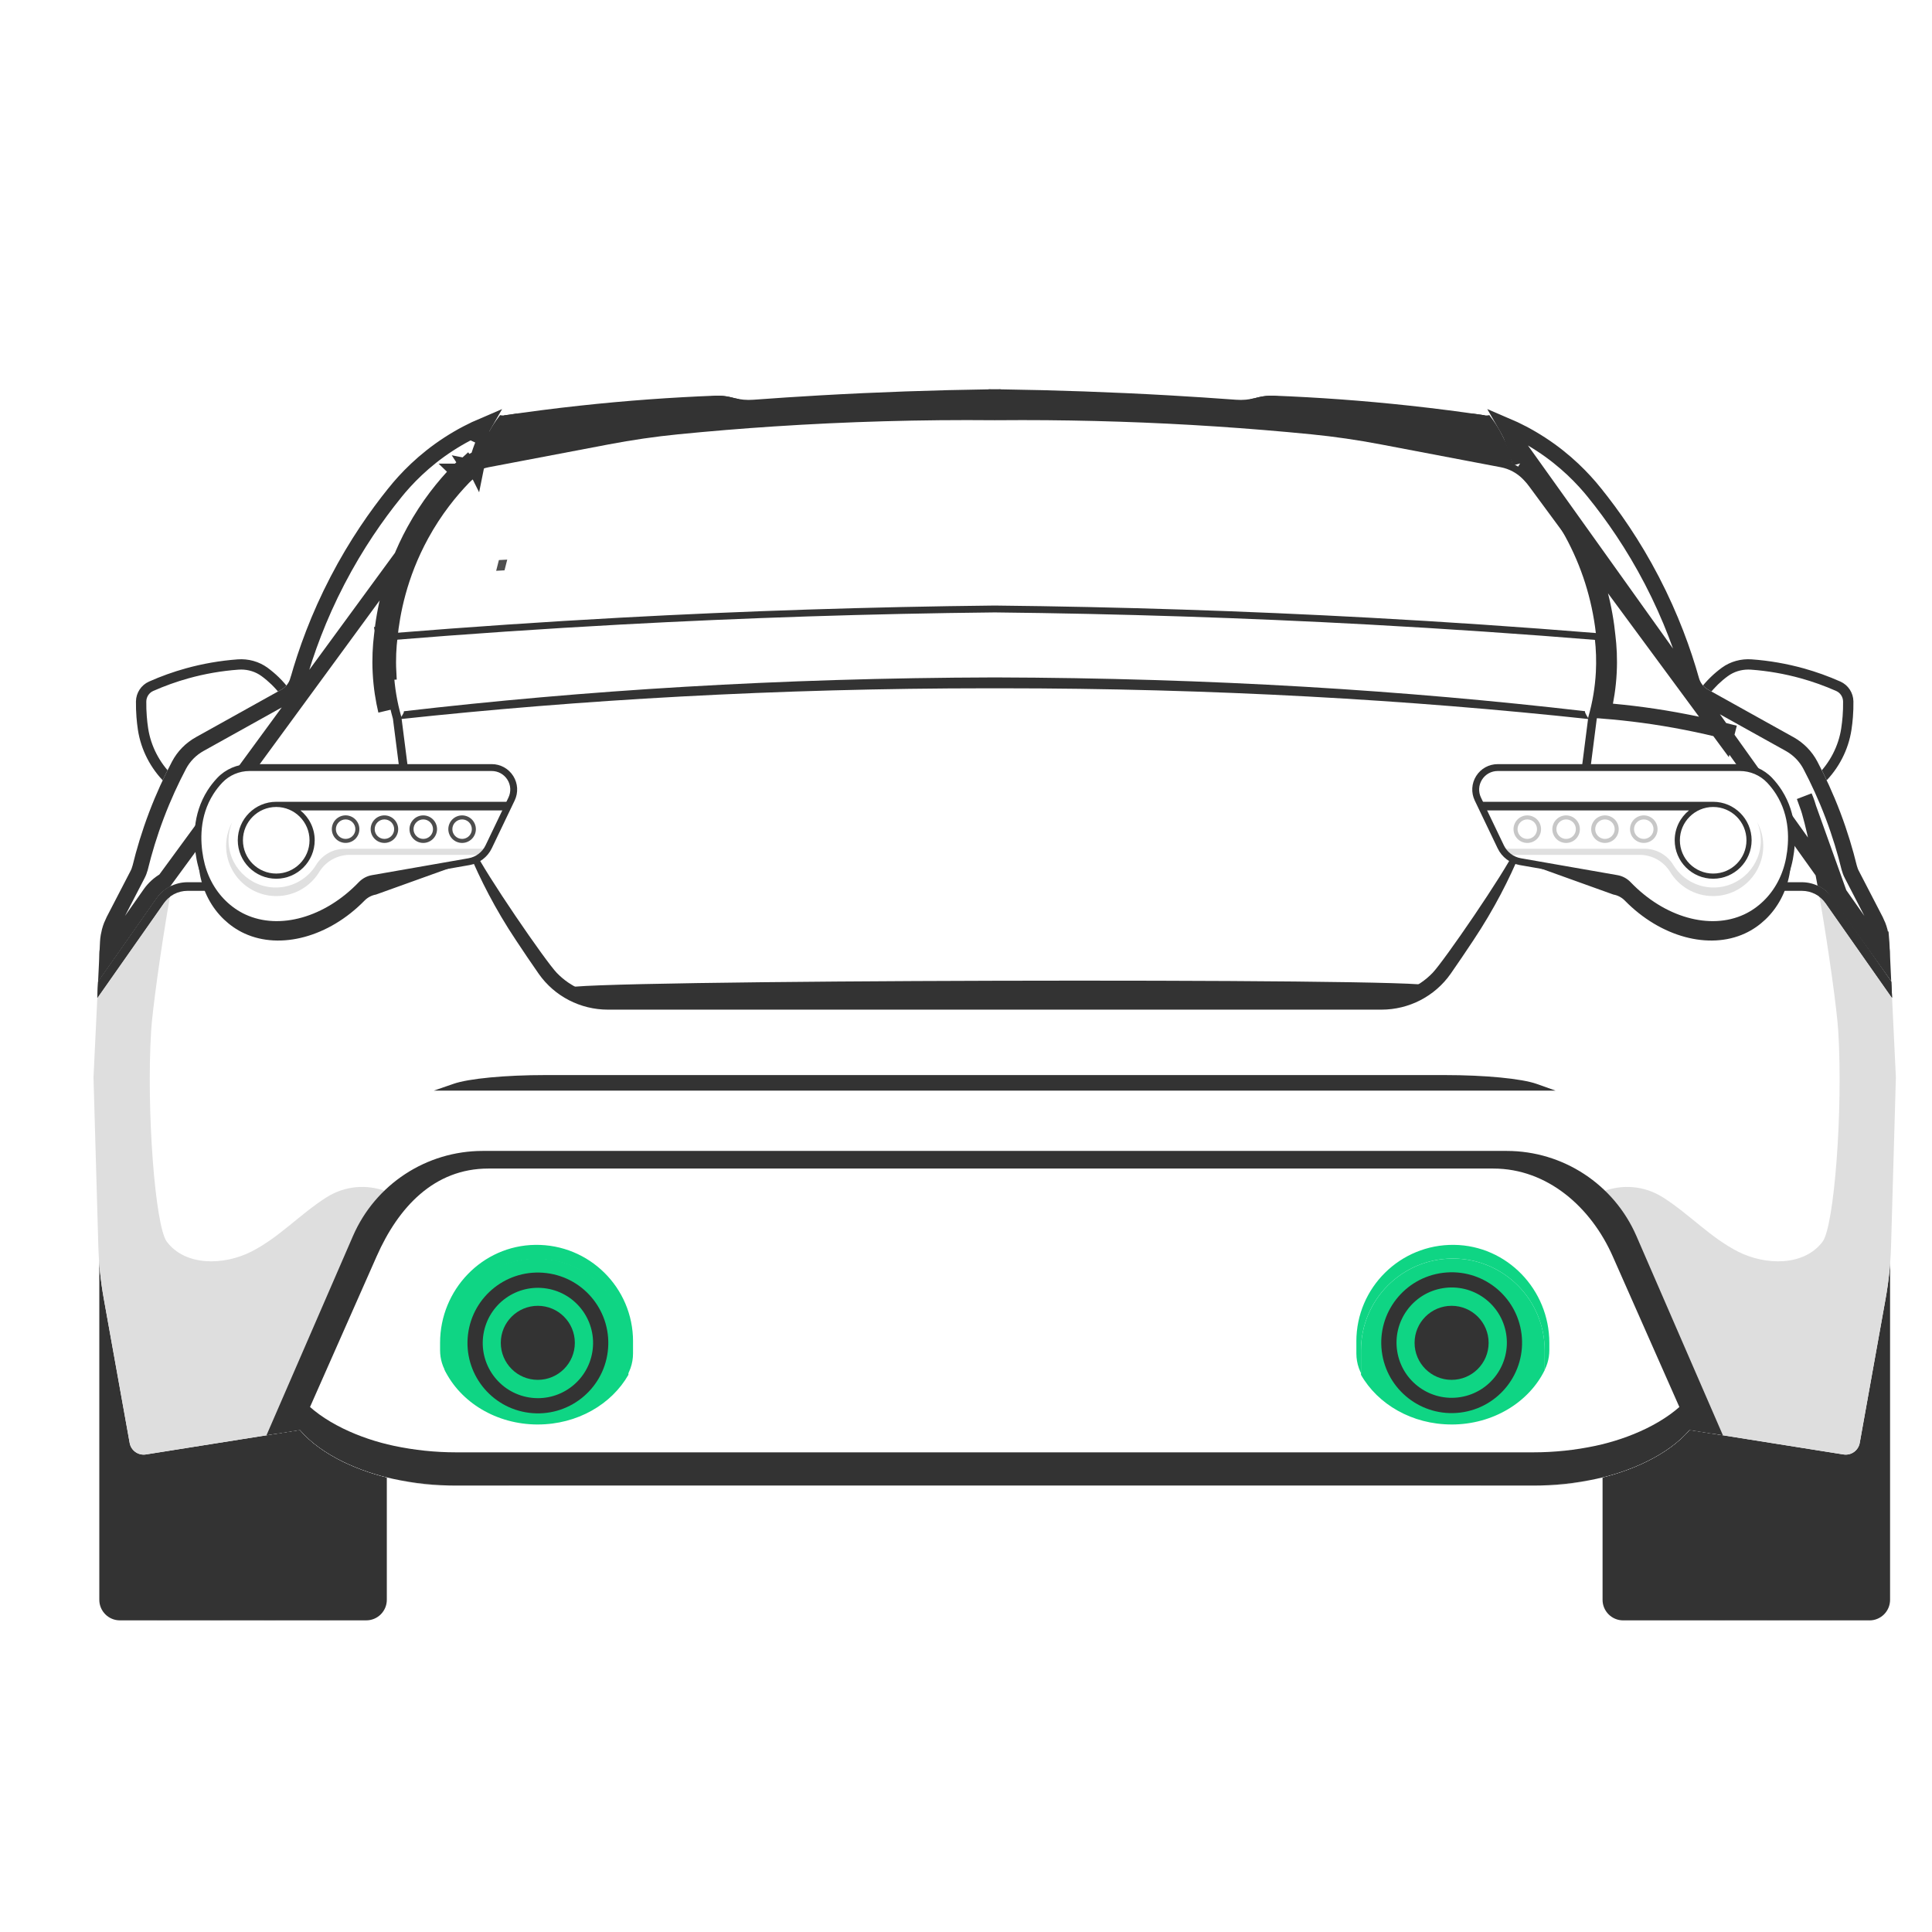 <svg width="124" height="124" viewBox="0 0 124 124" fill="none" xmlns="http://www.w3.org/2000/svg">
<rect x="0" y="0" width="124" height="124" fill="#808080" stroke="none"/>
<g clip-path="url(#clip0_101_698)">
<rect width="124" height="124" fill="white"/>
<path d="M119.99 103.999H104.175C103.447 103.999 102.856 103.407 102.856 102.679V61.688C102.856 60.507 103.814 59.549 104.994 59.549H119.617C120.551 59.549 121.309 60.308 121.309 61.242V102.68C121.309 103.408 120.718 104 119.99 104V103.999Z" fill="#333333"/>
<path d="M107.321 67.045H106.551V103.962H107.321V67.045Z" fill="#333333"/>
<path d="M110.752 67.045H109.982V103.962H110.752V67.045Z" fill="#333333"/>
<path d="M114.184 67.045H113.415V103.962H114.184V67.045Z" fill="#333333"/>
<path d="M117.615 67.045H116.846V103.962H117.615V67.045Z" fill="#333333"/>
<path d="M8.066 59.548H22.689C23.87 59.548 24.827 60.507 24.827 61.687V102.678C24.827 103.406 24.236 103.998 23.508 103.998H7.693C6.965 103.998 6.374 103.406 6.374 102.678V61.24C6.374 60.306 7.132 59.547 8.066 59.547V59.548Z" fill="#333333"/>
<path d="M20.364 103.964H21.134L21.134 67.046H20.364L20.364 103.964Z" fill="#333333"/>
<path d="M16.933 103.964H17.702L17.702 67.046H16.933L16.933 103.964Z" fill="#333333"/>
<path d="M13.502 103.964H14.271L14.271 67.046H13.502L13.502 103.964Z" fill="#333333"/>
<path d="M10.07 103.964H10.839L10.839 67.046H10.07L10.07 103.964Z" fill="#333333"/>
<path opacity="0.15" d="M84.198 27.657C85.694 27.805 87.181 28.024 88.658 28.304C91.225 28.792 93.791 29.281 96.359 29.77C96.954 29.883 97.5 30.179 97.922 30.615C98.786 31.507 99.779 32.726 100.646 34.309C102.083 36.934 102.524 39.374 102.675 40.872C102.092 40.824 101.507 40.777 100.921 40.732L82.96 27.54C83.375 27.578 83.789 27.616 84.199 27.657H84.198Z" fill="white"/>
<path opacity="0.15" d="M37.5 28.595L52.114 39.335C50.822 39.377 49.523 39.424 48.218 39.474L34.256 29.212C35.337 29.006 36.419 28.801 37.5 28.595Z" fill="white"/>
<path opacity="0.15" d="M27.04 34.309C27.125 34.155 27.212 34.004 27.299 33.856L35.902 40.093C34.64 40.171 33.387 40.253 32.139 40.337L26.212 36.055C26.444 35.488 26.716 34.904 27.041 34.309H27.04Z" fill="white"/>
<path opacity="0.15" d="M77.804 27.134L95.803 40.355C94.319 40.252 92.825 40.156 91.322 40.064L73.4 26.901C74.846 26.96 76.314 27.038 77.804 27.134Z" fill="white"/>
<path opacity="0.15" d="M37.5 28.595L52.114 39.335C50.822 39.377 49.523 39.424 48.218 39.474L34.256 29.212C35.337 29.006 36.419 28.801 37.5 28.595Z" fill="white"/>
<path opacity="0.15" d="M27.04 34.309C27.125 34.155 27.212 34.004 27.299 33.856L35.902 40.093C34.64 40.171 33.387 40.253 32.139 40.337L26.212 36.055C26.444 35.488 26.716 34.904 27.041 34.309H27.04Z" fill="white"/>
<path opacity="0.15" d="M36.157 27.713C38.153 27.515 40.202 27.345 42.3 27.206C43.192 27.147 44.075 27.095 44.951 27.05L61.446 39.217C59.79 39.185 58.144 39.159 56.512 39.141C53.482 39.173 50.41 39.231 47.299 39.317L32.325 28.244C33.595 28.018 34.873 27.839 36.157 27.713Z" fill="white"/>
<path d="M116.2 50.77C114.917 50.024 113.628 49.1 112.382 48.208C111.148 47.324 109.872 46.41 108.616 45.679L108.346 45.522L108.487 45.243C108.823 44.576 109.264 43.975 109.798 43.458C110.02 43.242 110.259 43.04 110.511 42.856C111.055 42.459 111.737 42.268 112.431 42.319C113.558 42.401 114.68 42.597 115.766 42.898C116.567 43.121 117.359 43.406 118.121 43.745C118.621 43.967 118.948 44.466 118.956 45.015C118.961 45.351 118.95 45.693 118.924 46.028C118.903 46.3 118.871 46.576 118.83 46.847C118.636 48.12 118.016 49.325 117.084 50.241L116.418 50.896L116.199 50.769L116.2 50.77ZM110.902 43.392C110.677 43.556 110.461 43.739 110.26 43.933C109.853 44.329 109.507 44.776 109.226 45.269C110.416 45.983 111.611 46.839 112.767 47.668C113.93 48.501 115.131 49.361 116.315 50.069L116.62 49.769C117.45 48.952 118.002 47.879 118.174 46.748C118.213 46.492 118.242 46.233 118.263 45.977C118.288 45.661 118.297 45.34 118.293 45.024C118.289 44.732 118.116 44.468 117.853 44.35C117.121 44.025 116.359 43.752 115.588 43.538C114.545 43.248 113.467 43.059 112.383 42.98C112.326 42.976 112.268 42.974 112.211 42.974C111.735 42.974 111.275 43.12 110.902 43.393V43.392Z" fill="#333333"/>
<path d="M11.265 50.897L10.598 50.242C9.666 49.326 9.047 48.121 8.852 46.849C8.811 46.577 8.78 46.301 8.759 46.029C8.733 45.694 8.722 45.352 8.726 45.016C8.734 44.467 9.062 43.968 9.562 43.746C10.323 43.407 11.115 43.123 11.917 42.9C13.003 42.598 14.124 42.403 15.251 42.32C15.945 42.268 16.627 42.46 17.172 42.857C17.422 43.041 17.663 43.243 17.885 43.459C18.418 43.978 18.859 44.578 19.195 45.244L19.336 45.523L19.066 45.68C17.812 46.41 16.535 47.324 15.301 48.209C14.054 49.102 12.765 50.025 11.483 50.771L11.264 50.898L11.265 50.897ZM15.472 42.974C15.415 42.974 15.358 42.976 15.301 42.98C14.217 43.059 13.139 43.247 12.095 43.537C11.325 43.751 10.563 44.025 9.831 44.349C9.567 44.467 9.394 44.731 9.39 45.023C9.386 45.34 9.396 45.66 9.421 45.976C9.44 46.232 9.47 46.492 9.509 46.747C9.682 47.879 10.234 48.951 11.064 49.768L11.368 50.068C12.553 49.361 13.753 48.501 14.916 47.667C16.074 46.838 17.267 45.983 18.458 45.268C18.177 44.776 17.829 44.327 17.423 43.932C17.223 43.738 17.007 43.556 16.781 43.391C16.408 43.119 15.95 42.973 15.472 42.973V42.974Z" fill="#333333"/>
<path d="M6 69.15L6.309 79.944C6.341 81.089 6.46 82.23 6.662 83.358L8.322 92.61C8.409 93.099 8.872 93.427 9.362 93.35L19.245 91.779C20.656 93.43 23.153 94.477 25.276 94.927L26.24 95.131C26.913 95.274 27.598 95.345 28.285 95.345H99.398C100.086 95.345 100.771 95.273 101.444 95.131L102.407 94.927C104.531 94.476 107.029 93.429 108.438 91.779L118.321 93.35C118.812 93.427 119.274 93.099 119.362 92.61L121.022 83.358C121.224 82.23 121.342 81.089 121.375 79.944L121.684 69.15L121.266 60.447C121.24 59.892 121.094 59.348 120.838 58.855C120.327 57.866 119.814 56.877 119.302 55.888C119.247 55.78 119.204 55.668 119.176 55.55C118.92 54.509 118.579 53.362 118.117 52.144C117.656 50.927 117.149 49.835 116.642 48.873C116.295 48.215 115.762 47.676 115.112 47.314C113.286 46.297 111.458 45.279 109.632 44.263C109.347 44.104 109.137 43.839 109.049 43.525C108.522 41.66 107.72 39.422 106.473 37.022C105.253 34.675 103.921 32.778 102.74 31.312C101.994 30.385 100.838 29.166 99.173 28.084C98.105 27.39 97.088 26.921 96.233 26.6C96.118 26.556 95.991 26.549 95.871 26.58C95.731 26.616 95.694 26.619 95.513 26.654C95.453 26.666 95.391 26.668 95.33 26.658C93.764 26.426 92.147 26.216 90.484 26.036C87.456 25.706 84.554 25.502 81.795 25.394C81.424 25.379 81.053 25.42 80.693 25.514C80.654 25.524 80.617 25.534 80.579 25.544C80.172 25.649 79.753 25.686 79.335 25.655C77.927 25.55 76.5 25.457 75.058 25.374C71.348 25.162 67.735 25.038 64.222 24.987V24.976C64.096 24.977 63.969 24.98 63.843 24.981C63.717 24.979 63.589 24.977 63.463 24.976V24.987C59.95 25.038 56.337 25.162 52.627 25.374C51.185 25.457 49.759 25.55 48.351 25.655C47.932 25.686 47.512 25.649 47.107 25.544C47.069 25.534 47.031 25.524 46.993 25.514C46.633 25.421 46.262 25.38 45.891 25.394C43.132 25.502 40.23 25.706 37.202 26.036C35.538 26.217 33.922 26.426 32.356 26.658C32.294 26.667 32.233 26.666 32.172 26.654C31.991 26.619 31.954 26.616 31.814 26.58C31.694 26.549 31.568 26.556 31.452 26.6C30.597 26.92 29.58 27.39 28.512 28.084C26.847 29.166 25.692 30.385 24.946 31.312C23.764 32.778 22.433 34.675 21.213 37.022C19.965 39.422 19.163 41.66 18.637 43.525C18.548 43.839 18.339 44.104 18.054 44.263C16.227 45.279 14.4 46.297 12.573 47.314C11.923 47.676 11.391 48.215 11.044 48.873C10.537 49.835 10.03 50.926 9.568 52.144C9.107 53.362 8.764 54.51 8.51 55.55C8.481 55.668 8.44 55.78 8.384 55.888C7.872 56.877 7.359 57.866 6.847 58.855C6.592 59.349 6.446 59.892 6.419 60.447L6.002 69.15H6ZM25.011 40.872C25.162 39.374 25.602 36.935 27.04 34.309C27.907 32.726 28.899 31.508 29.763 30.615C30.185 30.179 30.729 29.883 31.326 29.77C33.893 29.281 36.459 28.792 39.027 28.304C40.503 28.023 41.99 27.805 43.486 27.657C45.483 27.46 47.532 27.289 49.63 27.15C54.618 26.821 59.365 26.707 63.842 26.749C68.318 26.706 73.065 26.821 78.054 27.15C80.153 27.288 82.201 27.459 84.197 27.657C85.693 27.805 87.18 28.024 88.657 28.304C91.224 28.792 93.79 29.281 96.358 29.77C96.953 29.883 97.499 30.179 97.921 30.615C98.785 31.507 99.778 32.726 100.645 34.309C102.082 36.934 102.523 39.374 102.674 40.872C97.84 40.477 92.9 40.139 87.857 39.865C79.599 39.416 71.589 39.168 63.844 39.087C56.099 39.169 48.088 39.416 39.831 39.865C34.787 40.139 29.847 40.477 25.014 40.872H25.011Z" fill="white"/>
<path d="M95.837 29.671C93.443 29.215 91.05 28.76 88.656 28.305C87.18 28.024 85.692 27.806 84.196 27.658C82.199 27.461 80.15 27.29 78.053 27.151C73.064 26.822 68.317 26.708 63.841 26.75C59.364 26.707 54.617 26.822 49.629 27.151C47.53 27.289 45.482 27.46 43.486 27.658C41.989 27.806 40.502 28.025 39.026 28.305C36.559 28.775 34.093 29.244 31.626 29.713L31.872 28.436L32.353 26.66C32.353 26.66 32.353 26.66 32.354 26.66C33.92 26.428 35.536 26.218 37.2 26.038C40.228 25.708 43.13 25.504 45.889 25.396C46.26 25.381 46.631 25.422 46.991 25.516C47.029 25.526 47.067 25.536 47.105 25.546C47.511 25.651 47.931 25.688 48.349 25.657C49.757 25.552 51.183 25.459 52.625 25.376C56.336 25.164 59.949 25.04 63.461 24.989V24.979C63.587 24.98 63.715 24.983 63.841 24.983C63.967 24.982 64.094 24.98 64.221 24.979V24.989C67.734 25.04 71.346 25.164 75.056 25.376C76.498 25.459 77.925 25.552 79.333 25.657C79.751 25.689 80.171 25.651 80.577 25.546C80.615 25.536 80.653 25.526 80.691 25.516C81.051 25.423 81.422 25.382 81.793 25.396C84.552 25.504 87.454 25.708 90.481 26.038C92.133 26.217 93.738 26.425 95.293 26.655L95.586 27.257L95.837 29.671Z" fill="#333333"/>
<path d="M27.381 79.184C26.509 76.508 23.351 75.342 20.968 76.84C20.951 76.85 20.934 76.86 20.917 76.871C19.253 77.935 17.885 79.447 16.12 80.337C14.356 81.226 11.892 81.273 10.705 79.693C9.959 78.701 9.388 71.258 9.699 66.18C9.779 64.875 10.297 61.048 10.905 57.557C10.752 57.674 10.615 57.813 10.503 57.974L6.246 64.041L6.001 69.15L6.31 79.945C6.343 81.09 6.461 82.231 6.663 83.359L8.323 92.611C8.411 93.1 8.873 93.428 9.363 93.35L19.247 91.78C20.657 93.431 23.154 94.478 25.278 94.927L26.241 95.132C26.914 95.275 27.599 95.347 28.287 95.347H32.652L27.382 79.184H27.381Z" fill="#DEDEDE"/>
<path d="M30.541 30.04C30.641 29.53 30.822 28.873 31.161 28.156L30.703 27.94C30.703 27.94 30.703 27.94 30.703 27.94C30.809 27.716 30.92 27.507 31.032 27.313C30.345 27.605 29.581 27.993 28.788 28.509L28.788 28.509C27.179 29.554 26.061 30.733 25.34 31.629L25.34 31.63C24.175 33.074 22.864 34.943 21.662 37.255C20.432 39.62 19.642 41.825 19.124 43.662L19.123 43.663C18.998 44.105 18.703 44.48 18.3 44.705L18.3 44.705L15.559 46.231L12.819 47.756C12.254 48.071 11.792 48.54 11.491 49.109C10.993 50.054 10.495 51.126 10.041 52.323C9.588 53.52 9.251 54.648 9.001 55.67L9.001 55.673C8.994 55.699 8.987 55.72 8.984 55.732L8.979 55.744C8.962 55.804 8.943 55.862 8.923 55.918L8.921 55.923L8.921 55.923C8.897 55.984 8.869 56.053 8.832 56.123C8.576 56.616 8.32 57.11 8.065 57.604C7.809 58.099 7.553 58.593 7.297 59.087C7.251 59.177 7.209 59.27 7.169 59.368L7.169 59.369C7.112 59.508 7.065 59.649 7.029 59.793L7.028 59.795C7.003 59.891 6.983 59.987 6.967 60.084C6.954 60.16 6.945 60.226 6.938 60.29L6.938 60.29C6.932 60.349 6.928 60.41 6.924 60.474C6.924 60.475 6.924 60.476 6.924 60.477L6.885 61.289L9.637 57.367C9.637 57.367 9.637 57.367 9.637 57.367C9.887 57.011 10.21 56.721 10.576 56.51L30.048 29.925C30.062 29.856 30.077 29.784 30.094 29.709C30.181 29.656 30.257 29.616 30.315 29.587L30.541 30.04ZM30.541 30.04L30.062 29.946C30.102 30.008 30.159 30.095 30.24 30.216M30.541 30.04C30.47 30.075 30.363 30.134 30.24 30.216M30.24 30.216L30.058 29.945L30.045 29.943C30.045 29.939 30.046 29.934 30.047 29.93L29.957 29.796L29.955 29.798L29.943 29.806C29.934 29.812 29.921 29.821 29.904 29.833C29.872 29.856 29.827 29.888 29.775 29.928C29.672 30.008 29.533 30.124 29.4 30.262M30.24 30.216C30.24 30.216 29.985 30.384 29.763 30.614M29.763 30.614L29.4 30.262M29.763 30.614L29.399 30.262C29.399 30.262 29.399 30.262 29.4 30.262M29.763 30.614C28.898 31.507 27.906 32.725 27.039 34.308M29.4 30.262C28.509 31.181 27.488 32.435 26.595 34.065M26.595 34.065L27.039 34.308M26.595 34.065C25.116 36.765 24.663 39.273 24.507 40.814M26.595 34.065C26.595 34.065 26.595 34.065 26.595 34.065L27.039 34.308M27.039 34.308C25.601 36.934 25.161 39.373 25.011 40.871M24.507 40.814C24.508 40.812 24.508 40.811 24.508 40.809L25.011 40.871M24.507 40.814C24.425 41.485 24.379 42.277 24.425 43.164M24.507 40.814C24.507 40.816 24.507 40.818 24.507 40.82L25.011 40.871M25.011 40.871C24.931 41.517 24.886 42.281 24.931 43.138L24.425 43.164C24.425 43.164 24.425 43.164 24.425 43.164M24.425 43.164C24.473 44.095 24.611 44.921 24.777 45.62" fill="white" stroke="#333333" stroke-width="1.012"/>
<path d="M89.346 28.435C88.498 28.275 85.628 27.815 84.901 27.732C84.76 27.643 84.618 27.556 84.47 27.469C82.933 26.561 81.462 25.988 80.21 25.62C80.334 25.6 80.456 25.576 80.577 25.545C80.616 25.535 80.653 25.525 80.692 25.515C80.957 25.446 81.228 25.407 81.501 25.396C82.579 25.46 83.84 25.67 85.172 26.177C86.028 26.502 88.743 28.056 89.346 28.436V28.435Z" fill="#333333"/>
<path d="M97.143 30.041C96.897 29.915 96.633 29.822 96.358 29.77C96.12 29.724 95.88 29.679 95.641 29.633C95.564 29.18 95.44 28.663 95.236 28.106C95.007 27.48 94.735 26.957 94.478 26.539C94.763 26.579 95.048 26.619 95.329 26.661C95.391 26.67 95.452 26.669 95.513 26.657C95.542 26.651 95.566 26.647 95.588 26.642C95.934 27.085 96.32 27.672 96.638 28.41C96.897 29.009 97.05 29.566 97.144 30.043L97.143 30.041Z" fill="#333333"/>
<path d="M100.302 79.184C101.174 76.508 104.333 75.342 106.715 76.84C106.732 76.85 106.749 76.86 106.766 76.871C108.43 77.935 109.798 79.447 111.563 80.337C113.327 81.226 115.791 81.273 116.978 79.693C117.724 78.701 118.295 71.258 117.984 66.18C117.904 64.875 117.386 61.048 116.778 57.557C116.931 57.674 117.068 57.813 117.181 57.974L121.437 64.041L121.682 69.15L121.373 79.945C121.341 81.09 121.222 82.231 121.02 83.359L119.36 92.611C119.272 93.1 118.81 93.428 118.32 93.35L108.436 91.78C107.026 93.431 104.529 94.478 102.405 94.927L101.442 95.132C100.769 95.275 100.084 95.347 99.396 95.347H95.031L100.301 79.184H100.302Z" fill="#DEDEDE"/>
<path d="M38.338 28.435C39.186 28.275 42.056 27.815 42.783 27.732C42.924 27.643 43.066 27.556 43.214 27.469C44.751 26.561 46.222 25.988 47.474 25.62C47.35 25.6 47.228 25.576 47.107 25.545C47.068 25.535 47.031 25.525 46.992 25.515C46.727 25.446 46.456 25.407 46.184 25.396C45.105 25.46 43.844 25.67 42.512 26.177C41.656 26.502 38.941 28.056 38.338 28.436V28.435Z" fill="#333333"/>
<path d="M30.54 30.041C30.787 29.915 31.05 29.822 31.326 29.77C31.564 29.724 31.804 29.679 32.042 29.633C32.119 29.18 32.244 28.663 32.448 28.106C32.677 27.48 32.949 26.957 33.205 26.539C32.92 26.579 32.635 26.619 32.354 26.661C32.293 26.67 32.232 26.669 32.171 26.657C32.142 26.651 32.117 26.647 32.096 26.642C31.75 27.085 31.364 27.672 31.045 28.41C30.787 29.009 30.633 29.566 30.539 30.043L30.54 30.041Z" fill="#333333"/>
<path d="M31.499 74.316L62.709 74.43H96.511C100.127 74.43 103.234 76.12 104.674 79.438L110.025 92.032L108.437 91.779C107.027 93.43 104.53 94.477 102.406 94.927C101.094 95.205 99.754 95.346 98.412 95.346H29.27C27.927 95.346 26.589 95.206 25.276 94.927C23.152 94.476 20.654 93.43 19.245 91.779L17.811 92.005L23.361 79.219C24.801 75.901 27.882 74.316 31.499 74.316Z" fill="white"/>
<path d="M44.022 89.713H40.332V86.669C40.332 83.414 37.693 80.775 34.437 80.775C31.18 80.775 28.541 83.414 28.541 86.669V88.197C28.541 89.181 28.223 90.14 27.634 90.93L26.215 92.835L25.727 93.531L33.364 94.327H45.508V91.047L44.022 89.715V89.713Z" fill="white"/>
<path d="M120.797 61.289L118.045 57.367L120.797 61.289ZM120.797 61.289L120.759 60.477C120.759 60.476 120.758 60.475 120.758 60.474C120.755 60.41 120.75 60.349 120.745 60.29L120.744 60.29C120.738 60.226 120.728 60.16 120.716 60.085C120.7 59.987 120.679 59.891 120.655 59.795L120.654 59.793C120.618 59.649 120.571 59.508 120.514 59.369L120.514 59.368C120.474 59.27 120.432 59.177 120.386 59.087C120.13 58.593 119.874 58.099 119.618 57.604C119.362 57.11 119.107 56.616 118.851 56.122C118.814 56.053 118.785 55.984 118.762 55.923L118.76 55.918L118.76 55.918C118.739 55.862 118.72 55.804 118.703 55.744L118.699 55.732C118.695 55.721 118.688 55.699 118.682 55.673L118.681 55.67C118.431 54.648 118.095 53.52 117.642 52.323C117.188 51.126 116.69 50.055 116.192 49.11C115.891 48.54 115.429 48.072 114.864 47.756C114.864 47.756 114.864 47.756 114.864 47.756L112.123 46.231L109.383 44.705L109.383 44.705C108.98 44.48 108.684 44.105 108.559 43.663L108.559 43.662C108.041 41.825 107.25 39.62 106.021 37.255C104.819 34.943 103.507 33.074 102.343 31.63L102.343 31.629C101.621 30.733 100.504 29.554 98.895 28.509L98.895 28.509C98.102 27.993 97.337 27.605 96.651 27.313C96.763 27.507 96.874 27.716 96.98 27.94L120.797 61.289ZM97.724 29.795L97.728 29.798L97.739 29.806C97.749 29.812 97.762 29.821 97.778 29.833C97.811 29.856 97.856 29.888 97.908 29.928C98.011 30.008 98.15 30.124 98.283 30.262C99.174 31.182 100.195 32.435 101.087 34.065C102.566 36.765 103.02 39.273 103.175 40.814C103.258 41.485 103.304 42.277 103.258 43.164C103.21 44.095 103.072 44.921 102.906 45.62C104.533 45.748 106.325 45.975 108.246 46.354C109.156 46.533 110.028 46.731 110.857 46.943C110.857 46.943 110.857 46.943 110.857 46.943L110.732 47.433L97.724 29.795ZM97.724 29.795C97.677 29.764 97.632 29.735 97.589 29.709M97.724 29.795L97.589 29.709M97.589 29.709C97.476 29.206 97.29 28.597 96.98 27.94L97.589 29.709ZM115.814 51.135C115.812 51.13 115.808 51.122 115.804 51.112L118.045 57.367C117.795 57.011 117.473 56.721 117.107 56.51C116.899 55.372 116.684 54.297 116.476 53.392C116.255 52.436 116.034 51.634 115.823 51.154L115.823 51.154L115.819 51.146L115.814 51.135Z" fill="white" stroke="#333333" stroke-width="1.012"/>
<path d="M87.054 86.091C87.054 82.643 89.871 79.854 93.329 79.898C96.732 79.942 99.439 82.779 99.439 86.182V86.657C99.439 87.227 99.272 87.787 98.94 88.251C98.859 88.364 98.775 88.475 98.686 88.582C98.836 88.363 98.97 88.134 99.086 87.897V86.742C99.086 83.539 96.549 80.86 93.346 80.806C90.075 80.752 87.407 83.387 87.407 86.645V88.196C87.496 88.351 87.592 88.502 87.695 88.648C87.693 88.645 87.69 88.642 87.688 88.639C87.272 88.145 87.055 87.514 87.055 86.867V86.088L87.054 86.091Z" fill="#0FD584"/>
<path d="M83.66 89.713H87.35V86.669C87.35 83.414 89.989 80.775 93.246 80.775C96.502 80.775 99.141 83.414 99.141 86.669V88.197C99.141 89.181 99.459 90.14 100.048 90.93L101.467 92.835L101.955 93.531L94.319 94.327H82.174V91.047L83.66 89.715V89.713Z" fill="white"/>
<path d="M47.031 95.346H80.671V89.648H47.031V95.346Z" fill="white"/>
<path d="M92.083 63.157L96.746 55.971L99.451 51.425L114.176 50.847C114.947 53.485 115.389 56.15 115.503 58.84C115.678 62.978 113.684 66.792 109.542 66.792H63.841V64.257H89.308L92.083 63.156V63.157Z" fill="white"/>
<path d="M12.181 58.842C12.295 56.151 12.737 53.487 13.508 50.848L28.233 51.426L30.939 55.973L35.602 63.158L38.376 64.259H63.843V66.794H18.142C14.001 66.794 12.006 62.98 12.182 58.843L12.181 58.842Z" fill="white"/>
<path d="M97.34 54.937L102.024 49.728L102.483 46.137C102.76 45.164 102.926 44.16 102.978 43.153C103.017 42.384 102.99 41.606 102.897 40.838L102.886 40.752L102.359 40.991C102.44 41.698 102.463 42.416 102.427 43.124C102.376 44.097 102.216 45.066 101.946 46.005L101.937 46.047L101.498 49.488L96.928 54.567L97.338 54.937H97.34Z" fill="#333333"/>
<path d="M121.438 64.041L121.389 63.008L117.633 57.657C117.18 57.01 116.436 56.623 115.646 56.623H110.984V57.176H115.646C116.256 57.176 116.83 57.473 117.181 57.974L121.437 64.04L121.438 64.041Z" fill="#333333"/>
<path d="M38.322 64.443H89.892C90.393 64.165 90.987 63.784 91.603 63.264C92.208 62.752 35.562 62.877 36.413 63.423C37.097 63.861 37.747 64.193 38.322 64.443Z" fill="#333333"/>
<path d="M30.393 54.473C31.152 56.079 35.016 61.695 35.736 62.442C36.63 63.371 37.866 63.893 39.156 63.893H88.526C89.816 63.893 91.052 63.371 91.946 62.442C92.666 61.695 96.53 56.079 97.289 54.473L97.567 54.751C96.879 56.395 95.914 58.326 94.558 60.359C94.076 61.082 93.587 61.814 93.104 62.502C92.089 63.947 90.43 64.801 88.665 64.801H39.016C37.251 64.801 35.591 63.947 34.577 62.502C34.094 61.814 33.605 61.082 33.124 60.359C31.767 58.326 30.803 56.395 30.115 54.751L30.393 54.473Z" fill="#333333"/>
<path d="M63.842 43.478C77.78 43.517 90.235 44.312 101.728 45.646C101.698 45.763 101.978 46.152 101.978 46.152C90.548 44.923 77.905 44.176 64.228 44.176C64.1 44.176 63.971 44.176 63.843 44.176C63.715 44.176 63.587 44.176 63.459 44.176C49.781 44.176 37.138 44.923 25.709 46.152L25.699 46.076C25.699 46.076 25.95 45.767 25.921 45.65C37.413 44.317 49.906 43.517 63.844 43.478H63.842Z" fill="#333333"/>
<path d="M103.779 56.387C104.054 56.435 104.305 56.571 104.497 56.772C106.755 59.126 109.799 59.933 112.039 58.889C112.558 58.647 112.988 58.327 113.342 57.983C114.136 57.213 114.644 56.197 114.851 55.11C114.898 54.86 114.938 54.584 114.961 54.29C115.016 54.972 114.951 55.611 114.849 56.139C114.638 57.226 114.119 58.242 113.31 59.012C112.949 59.355 112.51 59.676 111.98 59.917C109.695 60.962 106.589 60.155 104.285 57.801C104.088 57.6 103.833 57.464 103.553 57.415L96.903 55.026C97.102 55.162 97.33 55.259 97.575 55.302L103.779 56.387Z" fill="#333333"/>
<path d="M30.363 54.937L25.679 49.728L25.22 46.137C24.943 45.164 24.777 44.16 24.725 43.153C24.686 42.384 24.713 41.606 24.806 40.838L24.817 40.752L25.344 40.991C25.262 41.698 25.24 42.416 25.276 43.124C25.327 44.097 25.487 45.066 25.757 46.005L25.765 46.047L26.205 49.488L30.775 54.567L30.364 54.937H30.363Z" fill="#333333"/>
<path d="M24.792 40.849C25.029 38.497 25.72 36.26 26.846 34.203C27.592 32.841 28.52 31.581 29.605 30.461C30.063 29.988 30.643 29.674 31.286 29.552L38.986 28.086C40.49 27.8 41.997 27.581 43.466 27.436C45.503 27.235 47.573 27.064 49.617 26.929C54.327 26.618 59.114 26.483 63.842 26.528C68.573 26.483 73.36 26.618 78.07 26.929C80.114 27.064 82.183 27.235 84.222 27.436C85.69 27.581 87.197 27.8 88.701 28.086L96.402 29.552C97.044 29.674 97.625 29.988 98.083 30.461C99.168 31.582 100.096 32.841 100.841 34.203C101.967 36.26 102.659 38.496 102.896 40.849L102.922 41.113L102.658 41.092C97.747 40.691 92.764 40.352 87.847 40.085C79.897 39.653 71.821 39.39 63.848 39.306C55.87 39.39 47.794 39.652 39.843 40.085C34.926 40.352 29.943 40.691 25.033 41.092L24.768 41.113L24.795 40.849H24.792ZM63.841 26.971C59.12 26.926 54.344 27.061 49.646 27.371C47.606 27.505 45.542 27.676 43.509 27.877C42.054 28.021 40.56 28.238 39.069 28.522L31.368 29.987C30.816 30.093 30.317 30.363 29.924 30.77C28.866 31.861 27.962 33.088 27.235 34.416C26.179 36.344 25.516 38.434 25.262 40.63C30.09 40.239 34.986 39.907 39.818 39.644C47.775 39.211 55.857 38.95 63.846 38.865C71.829 38.949 79.912 39.211 87.869 39.644C92.702 39.906 97.597 40.239 102.425 40.63C102.171 38.434 101.507 36.344 100.452 34.416C99.725 33.088 98.82 31.861 97.763 30.77C97.37 30.363 96.87 30.093 96.318 29.987L88.618 28.522C87.126 28.238 85.632 28.021 84.177 27.877C82.145 27.676 80.079 27.506 78.041 27.371C73.924 27.099 69.749 26.963 65.601 26.963C65.014 26.963 64.427 26.965 63.842 26.971H63.841Z" fill="#333333"/>
<path d="M32.381 36.606C32.439 36.376 32.497 36.148 32.555 35.918C32.377 35.927 32.198 35.937 32.02 35.946C31.962 36.176 31.903 36.405 31.845 36.635C32.024 36.625 32.202 36.616 32.381 36.606Z" fill="#4F4F4F"/>
<path d="M93.166 91.426C90.627 91.426 88.429 90.129 87.351 88.237V86.671C87.351 83.415 89.99 80.776 93.247 80.776C96.503 80.776 99.143 83.415 99.143 86.671V87.934C98.135 89.99 95.839 91.427 93.167 91.427L93.166 91.426Z" fill="#0FD584"/>
<path d="M93.724 90.663C96.201 90.358 97.961 88.102 97.656 85.625C97.351 83.148 95.096 81.387 92.619 81.692C90.142 81.998 88.381 84.253 88.686 86.73C88.991 89.207 91.246 90.968 93.724 90.663Z" fill="#333333"/>
<path d="M93.74 89.669C95.67 89.355 96.981 87.537 96.668 85.606C96.354 83.676 94.535 82.365 92.605 82.679C90.675 82.992 89.364 84.811 89.678 86.741C89.991 88.671 91.81 89.982 93.74 89.669Z" fill="#0FD584"/>
<path d="M93.167 88.562C94.479 88.562 95.543 87.498 95.543 86.186C95.543 84.874 94.479 83.81 93.167 83.81C91.855 83.81 90.791 84.874 90.791 86.186C90.791 87.498 91.855 88.562 93.167 88.562Z" fill="#333333"/>
<path d="M40.63 86.091C40.63 82.643 37.813 79.854 34.355 79.898C30.952 79.942 28.245 82.779 28.245 86.182V86.657C28.245 87.227 28.412 87.787 28.744 88.251C28.825 88.364 28.909 88.475 28.998 88.582C28.848 88.363 28.714 88.134 28.598 87.897V86.742C28.598 83.539 31.135 80.86 34.338 80.806C37.609 80.752 40.277 83.387 40.277 86.645V88.196C40.188 88.351 40.093 88.502 39.989 88.648C39.991 88.645 39.994 88.642 39.996 88.639C40.412 88.145 40.629 87.514 40.629 86.867V86.088L40.63 86.091Z" fill="#0FD584"/>
<path d="M34.518 91.426C37.056 91.426 39.255 90.129 40.333 88.237V86.671C40.333 83.415 37.693 80.776 34.437 80.776C31.18 80.776 28.541 83.415 28.541 86.671V87.934C29.549 89.99 31.845 91.427 34.517 91.427L34.518 91.426Z" fill="#0FD584"/>
<path d="M39.008 86.746C39.313 84.269 37.553 82.013 35.075 81.709C32.598 81.403 30.343 83.164 30.038 85.641C29.733 88.118 31.494 90.374 33.971 90.679C36.448 90.984 38.703 89.223 39.008 86.746Z" fill="#333333"/>
<path d="M38.019 86.763C38.332 84.833 37.022 83.014 35.091 82.701C33.161 82.388 31.343 83.698 31.029 85.629C30.716 87.559 32.027 89.377 33.957 89.691C35.887 90.004 37.706 88.693 38.019 86.763Z" fill="#0FD584"/>
<path d="M34.518 88.562C35.83 88.562 36.894 87.498 36.894 86.186C36.894 84.874 35.83 83.81 34.518 83.81C33.206 83.81 32.142 84.874 32.142 86.186C32.142 87.498 33.206 88.562 34.518 88.562Z" fill="#333333"/>
<path d="M28.588 69.999C28.339 69.999 28.204 70.001 27.842 69.999L29.109 69.562C30.091 69.222 32.427 69 35.021 69H92.701C95.318 69 97.67 69.226 98.637 69.571L99.842 70L28.588 69.999Z" fill="#333333"/>
<path d="M85.743 76.666L85.251 77.862H83.813C83.347 77.862 82.912 78.098 82.655 78.489C82.207 79.172 81.721 79.965 81.162 80.862C80.837 81.384 80.664 81.987 80.664 82.602V91.371C80.664 91.752 80.354 92.061 79.974 92.059C79.594 92.059 79.286 91.751 79.286 91.371V80.827H79.297V78.87C79.297 78.314 78.846 77.862 78.289 77.862H75.107V76.666H85.742H85.743Z" fill="white"/>
<path d="M41.941 76.666L42.433 77.862H43.871C44.338 77.862 44.773 78.098 45.029 78.489C45.478 79.172 45.963 79.965 46.522 80.862C46.848 81.384 47.02 81.987 47.02 82.602V91.372C47.02 91.753 47.33 92.061 47.711 92.061C48.091 92.061 48.398 91.752 48.398 91.372V80.827H48.387V78.87C48.387 78.314 48.838 77.862 49.395 77.862H52.577V76.666H41.942H41.941Z" fill="white"/>
<path d="M19.245 89.648C20.655 91.299 23.153 92.345 25.276 92.795C26.589 93.073 27.928 93.214 29.27 93.214H98.413C99.755 93.214 101.093 93.074 102.407 92.795C104.53 92.344 107.029 91.298 108.438 89.648L109.054 89.746L110.026 92.032L108.438 91.779C107.028 93.43 104.53 94.477 102.407 94.926C101.094 95.204 99.755 95.346 98.413 95.346H29.27C27.928 95.346 26.59 95.206 25.276 94.926C23.153 94.476 20.654 93.429 19.245 91.779L17.812 92.005L18.805 89.717L19.245 89.648Z" fill="#333333"/>
<path d="M95.842 75H63.842H31.342C27.859 75 25.564 77.488 24.178 80.625L19.245 91.779L17.103 92.12L22.653 79.333C24.093 76.015 27.364 73.869 30.981 73.869H96.702C100.319 73.869 103.59 76.015 105.03 79.333L110.58 92.12L108.437 91.779L103.505 80.625C102.118 77.488 99.324 75 95.842 75Z" fill="#333333"/>
<path d="M116.779 57.557C116.737 57.317 116.695 57.079 116.652 56.842C117.041 57.019 117.382 57.298 117.634 57.656L121.389 63.007L121.42 63.649L121.439 64.04L117.182 57.974C117.069 57.813 116.932 57.673 116.78 57.556L116.779 57.557Z" fill="#333333"/>
<path d="M6.245 64.041L6.294 63.008L10.05 57.657C10.504 57.01 11.247 56.623 12.037 56.623H16.699V57.176H12.037C11.427 57.176 10.853 57.473 10.503 57.974L6.246 64.04L6.245 64.041Z" fill="#333333"/>
<path d="M10.905 57.557C10.947 57.317 10.989 57.079 11.031 56.842C10.643 57.019 10.302 57.298 10.05 57.656L6.294 63.007L6.264 63.649L6.245 64.04L10.502 57.974C10.615 57.813 10.751 57.673 10.904 57.556L10.905 57.557Z" fill="#333333"/>
<path d="M97.576 55.302L103.779 56.386C104.053 56.434 104.304 56.57 104.497 56.771C106.755 59.127 109.799 59.932 112.039 58.888C112.558 58.646 112.988 58.326 113.342 57.983C114.136 57.212 114.644 56.197 114.851 55.111C115.067 53.978 115.12 52.333 114.176 50.847C113.991 50.554 113.786 50.3 113.577 50.079C113.082 49.556 112.39 49.263 111.669 49.263H96.124C95.085 49.263 94.402 50.348 94.852 51.284L96.321 54.351C96.561 54.851 97.027 55.205 97.575 55.301L97.576 55.302Z" fill="white"/>
<path d="M41.997 49.359C43.359 46.605 46.165 44.862 49.237 44.862H78.446C81.518 44.862 84.324 46.605 85.686 49.359L86.032 50.059H41.649L41.995 49.359H41.997Z" fill="white"/>
<path d="M95.033 52.014H108.403C107.845 52.466 107.486 53.157 107.486 53.93C107.486 55.291 108.593 56.399 109.954 56.399C111.315 56.399 112.423 55.291 112.423 53.93C112.423 52.569 111.315 51.461 109.954 51.461H95.033V52.014ZM109.955 51.793C111.134 51.793 112.092 52.751 112.092 53.93C112.092 55.109 111.134 56.067 109.955 56.067C108.777 56.067 107.818 55.109 107.818 53.93C107.818 52.751 108.777 51.793 109.955 51.793Z" fill="#333333"/>
<path d="M107.391 55.507C107.924 56.381 108.884 56.964 109.982 56.964C111.684 56.964 113.058 55.562 113.014 53.85C112.971 52.195 111.569 50.897 109.913 50.897H94.729C94.595 50.073 95.227 49.264 96.124 49.264H111.669C112.39 49.264 113.081 49.557 113.577 50.08C113.786 50.3 113.99 50.555 114.176 50.848C115.12 52.334 115.067 53.979 114.851 55.111C114.644 56.198 114.136 57.213 113.342 57.983C112.988 58.327 112.558 58.647 112.039 58.889C109.799 59.933 106.755 59.127 104.497 56.772C104.305 56.571 104.053 56.435 103.779 56.387L97.576 55.302C97.075 55.214 96.644 54.908 96.39 54.473H105.541C106.295 54.473 106.999 54.862 107.392 55.506L107.391 55.507Z" fill="white"/>
<path opacity="0.15" d="M96.39 54.473H105.541C106.295 54.473 106.999 54.862 107.392 55.506C107.924 56.38 108.885 56.962 109.983 56.962C111.685 56.962 113.059 55.561 113.014 53.849C113.005 53.463 112.92 53.098 112.777 52.763C113.014 53.192 113.155 53.68 113.169 54.203C113.217 56.023 111.755 57.512 109.946 57.512C108.779 57.512 107.758 56.892 107.193 55.964C106.775 55.279 106.027 54.866 105.225 54.866H96.708C96.584 54.751 96.477 54.62 96.391 54.472L96.39 54.473Z" fill="#333333"/>
<path d="M109.955 55.527C110.837 55.527 111.552 54.812 111.552 53.93C111.552 53.048 110.837 52.333 109.955 52.333C109.073 52.333 108.358 53.048 108.358 53.93C108.358 54.812 109.073 55.527 109.955 55.527Z" fill="white"/>
<path d="M106.127 53.842C106.472 53.497 106.472 52.938 106.127 52.593C105.782 52.247 105.222 52.248 104.877 52.593C104.532 52.938 104.532 53.497 104.877 53.842C105.222 54.187 105.782 54.187 106.127 53.842Z" fill="#C7C7C7"/>
<path d="M106.127 53.218C106.127 52.873 105.847 52.592 105.502 52.592C105.157 52.592 104.876 52.873 104.876 53.218C104.876 53.563 105.157 53.843 105.502 53.843C105.847 53.843 106.127 53.563 106.127 53.218Z" fill="white"/>
<path d="M103.826 53.556C104.013 53.105 103.799 52.588 103.348 52.401C102.897 52.215 102.38 52.429 102.193 52.88C102.006 53.331 102.22 53.848 102.671 54.034C103.122 54.221 103.639 54.007 103.826 53.556Z" fill="#C7C7C7"/>
<path d="M103.634 53.218C103.634 52.873 103.354 52.592 103.009 52.592C102.664 52.592 102.384 52.873 102.384 53.218C102.384 53.563 102.664 53.843 103.009 53.843C103.354 53.843 103.634 53.563 103.634 53.218Z" fill="white"/>
<path d="M101.333 53.557C101.519 53.106 101.305 52.589 100.854 52.402C100.404 52.215 99.887 52.429 99.7 52.88C99.513 53.331 99.727 53.848 100.178 54.035C100.629 54.222 101.146 54.008 101.333 53.557Z" fill="#C7C7C7"/>
<path d="M101.143 53.218C101.143 52.873 100.863 52.592 100.517 52.592C100.172 52.592 99.892 52.873 99.892 53.218C99.892 53.563 100.172 53.843 100.517 53.843C100.863 53.843 101.143 53.563 101.143 53.218Z" fill="white"/>
<path d="M98.841 53.556C99.028 53.105 98.814 52.588 98.363 52.402C97.912 52.215 97.395 52.429 97.209 52.88C97.022 53.331 97.236 53.848 97.687 54.035C98.138 54.221 98.655 54.007 98.841 53.556Z" fill="#C7C7C7"/>
<path d="M98.649 53.218C98.649 52.873 98.369 52.592 98.024 52.592C97.679 52.592 97.399 52.873 97.399 53.218C97.399 53.563 97.679 53.843 98.024 53.843C98.369 53.843 98.649 53.563 98.649 53.218Z" fill="white"/>
<path d="M114.176 51.9C113.991 51.607 113.786 51.353 113.577 51.132C113.082 50.609 112.39 50.316 111.669 50.316L94.748 50.366C94.886 49.757 95.423 49.263 96.124 49.263H111.669C112.39 49.263 113.081 49.556 113.577 50.079C113.786 50.3 113.99 50.554 114.176 50.847C114.73 51.718 114.94 52.642 114.975 53.487C114.967 53.679 114.953 53.866 114.933 54.043C114.844 53.341 114.623 52.603 114.176 51.9Z" fill="white"/>
<path d="M104.273 56.326C106.531 58.682 109.8 59.256 112.04 58.212C112.559 57.971 112.989 57.65 113.343 57.307C114.137 56.536 114.645 55.522 114.852 54.435C114.905 54.157 114.948 53.848 114.968 53.519C115.011 54.169 114.948 54.777 114.852 55.282C114.645 56.369 114.137 57.384 113.343 58.154C112.989 58.497 112.559 58.818 112.04 59.059C109.8 60.104 106.756 59.297 104.498 56.943C104.306 56.742 104.054 56.605 103.78 56.557V56.387C104.054 56.435 104.081 56.125 104.273 56.326Z" fill="white"/>
<path d="M104.338 56.925C104.175 56.756 103.968 56.644 103.741 56.605L97.537 55.521C96.922 55.413 96.393 55.013 96.123 54.449L94.654 51.382C94.41 50.873 94.444 50.284 94.744 49.806C95.045 49.329 95.561 49.044 96.126 49.044H111.671C112.453 49.044 113.206 49.367 113.739 49.929C113.972 50.176 114.183 50.446 114.364 50.73C115.348 52.279 115.291 53.99 115.069 55.153C114.845 56.328 114.302 57.361 113.497 58.142C113.088 58.54 112.628 58.858 112.134 59.089C111.451 59.408 110.704 59.562 109.931 59.562C108.029 59.562 105.973 58.63 104.339 56.925H104.338ZM96.125 49.485C95.714 49.485 95.337 49.693 95.118 50.041C94.899 50.389 94.874 50.818 95.052 51.19L96.522 54.257C96.73 54.692 97.138 55.002 97.613 55.085L103.817 56.17C104.137 56.226 104.427 56.382 104.656 56.62C106.823 58.879 109.752 59.711 111.946 58.689C112.395 58.479 112.814 58.189 113.188 57.825C113.927 57.108 114.427 56.155 114.634 55.07C114.84 53.986 114.896 52.393 113.99 50.966C113.824 50.706 113.632 50.458 113.417 50.231C112.967 49.757 112.331 49.485 111.67 49.485H96.125Z" fill="#333333"/>
<path d="M23.904 56.387C23.63 56.435 23.38 56.571 23.186 56.772C20.929 59.126 17.884 59.933 15.645 58.889C15.126 58.647 14.696 58.327 14.342 57.983C13.548 57.213 13.04 56.197 12.833 55.11C12.785 54.86 12.746 54.584 12.723 54.29C12.668 54.972 12.733 55.611 12.835 56.139C13.046 57.226 13.564 58.242 14.374 59.012C14.735 59.355 15.174 59.676 15.704 59.917C17.989 60.962 21.095 60.155 23.398 57.801C23.596 57.6 23.851 57.464 24.131 57.415L30.78 55.026C30.581 55.162 30.353 55.259 30.109 55.302L23.904 56.387Z" fill="#333333"/>
<path d="M30.108 55.302L23.905 56.386C23.63 56.434 23.38 56.57 23.187 56.771C20.929 59.127 17.884 59.932 15.645 58.888C15.126 58.646 14.696 58.326 14.342 57.983C13.548 57.212 13.04 56.197 12.833 55.111C12.617 53.978 12.564 52.333 13.508 50.847C13.693 50.554 13.898 50.3 14.107 50.079C14.602 49.556 15.294 49.263 16.015 49.263H31.56C32.598 49.263 33.282 50.348 32.832 51.284L31.363 54.351C31.123 54.851 30.656 55.205 30.109 55.301L30.108 55.302Z" fill="white"/>
<path d="M32.651 51.461H17.73C16.369 51.461 15.261 52.569 15.261 53.93C15.261 55.291 16.369 56.399 17.73 56.399C19.091 56.399 20.198 55.291 20.198 53.93C20.198 53.157 19.839 52.466 19.281 52.014H32.651V51.461ZM19.866 53.93C19.866 55.109 18.907 56.067 17.729 56.067C16.55 56.067 15.592 55.109 15.592 53.93C15.592 52.751 16.55 51.793 17.729 51.793C18.907 51.793 19.866 52.751 19.866 53.93Z" fill="#333333"/>
<path opacity="0.15" d="M31.293 54.473H22.143C21.388 54.473 20.684 54.862 20.292 55.506C19.759 56.38 18.799 56.962 17.701 56.962C15.998 56.962 14.625 55.561 14.669 53.849C14.679 53.463 14.764 53.098 14.907 52.763C14.669 53.192 14.528 53.68 14.514 54.203C14.467 56.023 15.928 57.512 17.737 57.512C18.904 57.512 19.926 56.892 20.491 55.964C20.908 55.279 21.657 54.866 22.459 54.866H30.976C31.099 54.751 31.206 54.62 31.292 54.472L31.293 54.473Z" fill="#333333"/>
<path d="M17.729 55.527C18.61 55.527 19.325 54.812 19.325 53.93C19.325 53.048 18.61 52.333 17.729 52.333C16.847 52.333 16.132 53.048 16.132 53.93C16.132 54.812 16.847 55.527 17.729 55.527Z" fill="white"/>
<path d="M23.016 53.509C23.177 53.048 22.935 52.544 22.475 52.382C22.015 52.22 21.51 52.462 21.348 52.923C21.186 53.383 21.428 53.888 21.889 54.049C22.349 54.211 22.854 53.969 23.016 53.509Z" fill="#4D4D4D"/>
<path d="M21.557 53.218C21.557 52.873 21.837 52.592 22.182 52.592C22.528 52.592 22.808 52.873 22.808 53.218C22.808 53.563 22.528 53.843 22.182 53.843C21.837 53.843 21.557 53.563 21.557 53.218Z" fill="white"/>
<path d="M25.298 53.842C25.643 53.497 25.643 52.938 25.298 52.592C24.953 52.247 24.394 52.247 24.049 52.592C23.704 52.938 23.704 53.497 24.049 53.842C24.394 54.187 24.953 54.187 25.298 53.842Z" fill="#4D4D4D"/>
<path d="M24.048 53.218C24.048 52.873 24.328 52.592 24.674 52.592C25.019 52.592 25.299 52.873 25.299 53.218C25.299 53.563 25.019 53.843 24.674 53.843C24.328 53.843 24.048 53.563 24.048 53.218Z" fill="white"/>
<path d="M27.791 53.842C28.136 53.497 28.136 52.938 27.791 52.593C27.446 52.248 26.886 52.248 26.541 52.593C26.196 52.938 26.196 53.497 26.541 53.842C26.886 54.187 27.446 54.187 27.791 53.842Z" fill="#4D4D4D"/>
<path d="M26.541 53.218C26.541 52.873 26.822 52.592 27.167 52.592C27.512 52.592 27.792 52.873 27.792 53.218C27.792 53.563 27.512 53.843 27.167 53.843C26.822 53.843 26.541 53.563 26.541 53.218Z" fill="white"/>
<path d="M29.997 54.034C30.448 53.847 30.662 53.331 30.475 52.88C30.288 52.429 29.771 52.215 29.32 52.401C28.869 52.588 28.655 53.105 28.842 53.556C29.029 54.007 29.546 54.221 29.997 54.034Z" fill="#4D4D4D"/>
<path d="M29.033 53.218C29.033 52.873 29.313 52.592 29.659 52.592C30.004 52.592 30.284 52.873 30.284 53.218C30.284 53.563 30.004 53.843 29.659 53.843C29.313 53.843 29.033 53.563 29.033 53.218Z" fill="white"/>
<path d="M13.508 51.9C13.693 51.607 13.898 51.353 14.107 51.132C14.603 50.609 15.294 50.316 16.015 50.316L32.936 50.366C32.798 49.757 32.261 49.263 31.56 49.263H16.015C15.294 49.263 14.604 49.556 14.107 50.079C13.898 50.3 13.694 50.554 13.508 50.847C12.955 51.718 12.745 52.642 12.709 53.487C12.717 53.679 12.731 53.866 12.751 54.043C12.84 53.341 13.061 52.603 13.508 51.9Z" fill="white"/>
<path d="M23.41 56.326C21.152 58.682 17.883 59.256 15.643 58.212C15.124 57.971 14.694 57.65 14.341 57.307C13.546 56.536 13.039 55.522 12.832 54.435C12.778 54.157 12.736 53.848 12.715 53.519C12.673 54.169 12.736 54.777 12.832 55.282C13.039 56.369 13.546 57.384 14.341 58.154C14.694 58.497 15.124 58.818 15.643 59.059C17.883 60.104 20.928 59.297 23.185 56.943C23.378 56.742 23.629 56.605 23.903 56.557V56.387C23.629 56.435 23.602 56.125 23.41 56.326Z" fill="white"/>
<path d="M17.754 59.56C16.981 59.56 16.234 59.407 15.551 59.088C15.056 58.857 14.597 58.539 14.188 58.141C13.383 57.36 12.84 56.327 12.616 55.152C12.394 53.989 12.337 52.278 13.321 50.728C13.502 50.444 13.713 50.174 13.946 49.928C14.479 49.365 15.232 49.043 16.014 49.043H31.559C32.123 49.043 32.64 49.328 32.941 49.805C33.241 50.283 33.275 50.871 33.031 51.38L31.562 54.448C31.291 55.011 30.763 55.412 30.148 55.52L23.944 56.604C23.717 56.643 23.51 56.755 23.347 56.924C21.713 58.628 19.657 59.56 17.755 59.56H17.754ZM16.015 49.485C15.354 49.485 14.717 49.757 14.268 50.231C14.053 50.458 13.861 50.705 13.695 50.966C12.788 52.393 12.844 53.986 13.051 55.07C13.258 56.155 13.757 57.108 14.497 57.825C14.87 58.188 15.289 58.478 15.739 58.688C17.933 59.711 20.862 58.879 23.029 56.619C23.258 56.381 23.547 56.226 23.868 56.17L30.072 55.085C30.547 55.002 30.955 54.692 31.163 54.257L32.633 51.19C32.81 50.819 32.786 50.389 32.567 50.041C32.348 49.693 31.971 49.485 31.56 49.485H16.015Z" fill="#333333"/>
</g>
<defs>
<clipPath id="clip0_101_698">
<rect width="124" height="124" fill="white"/>
</clipPath>
</defs>
</svg>
